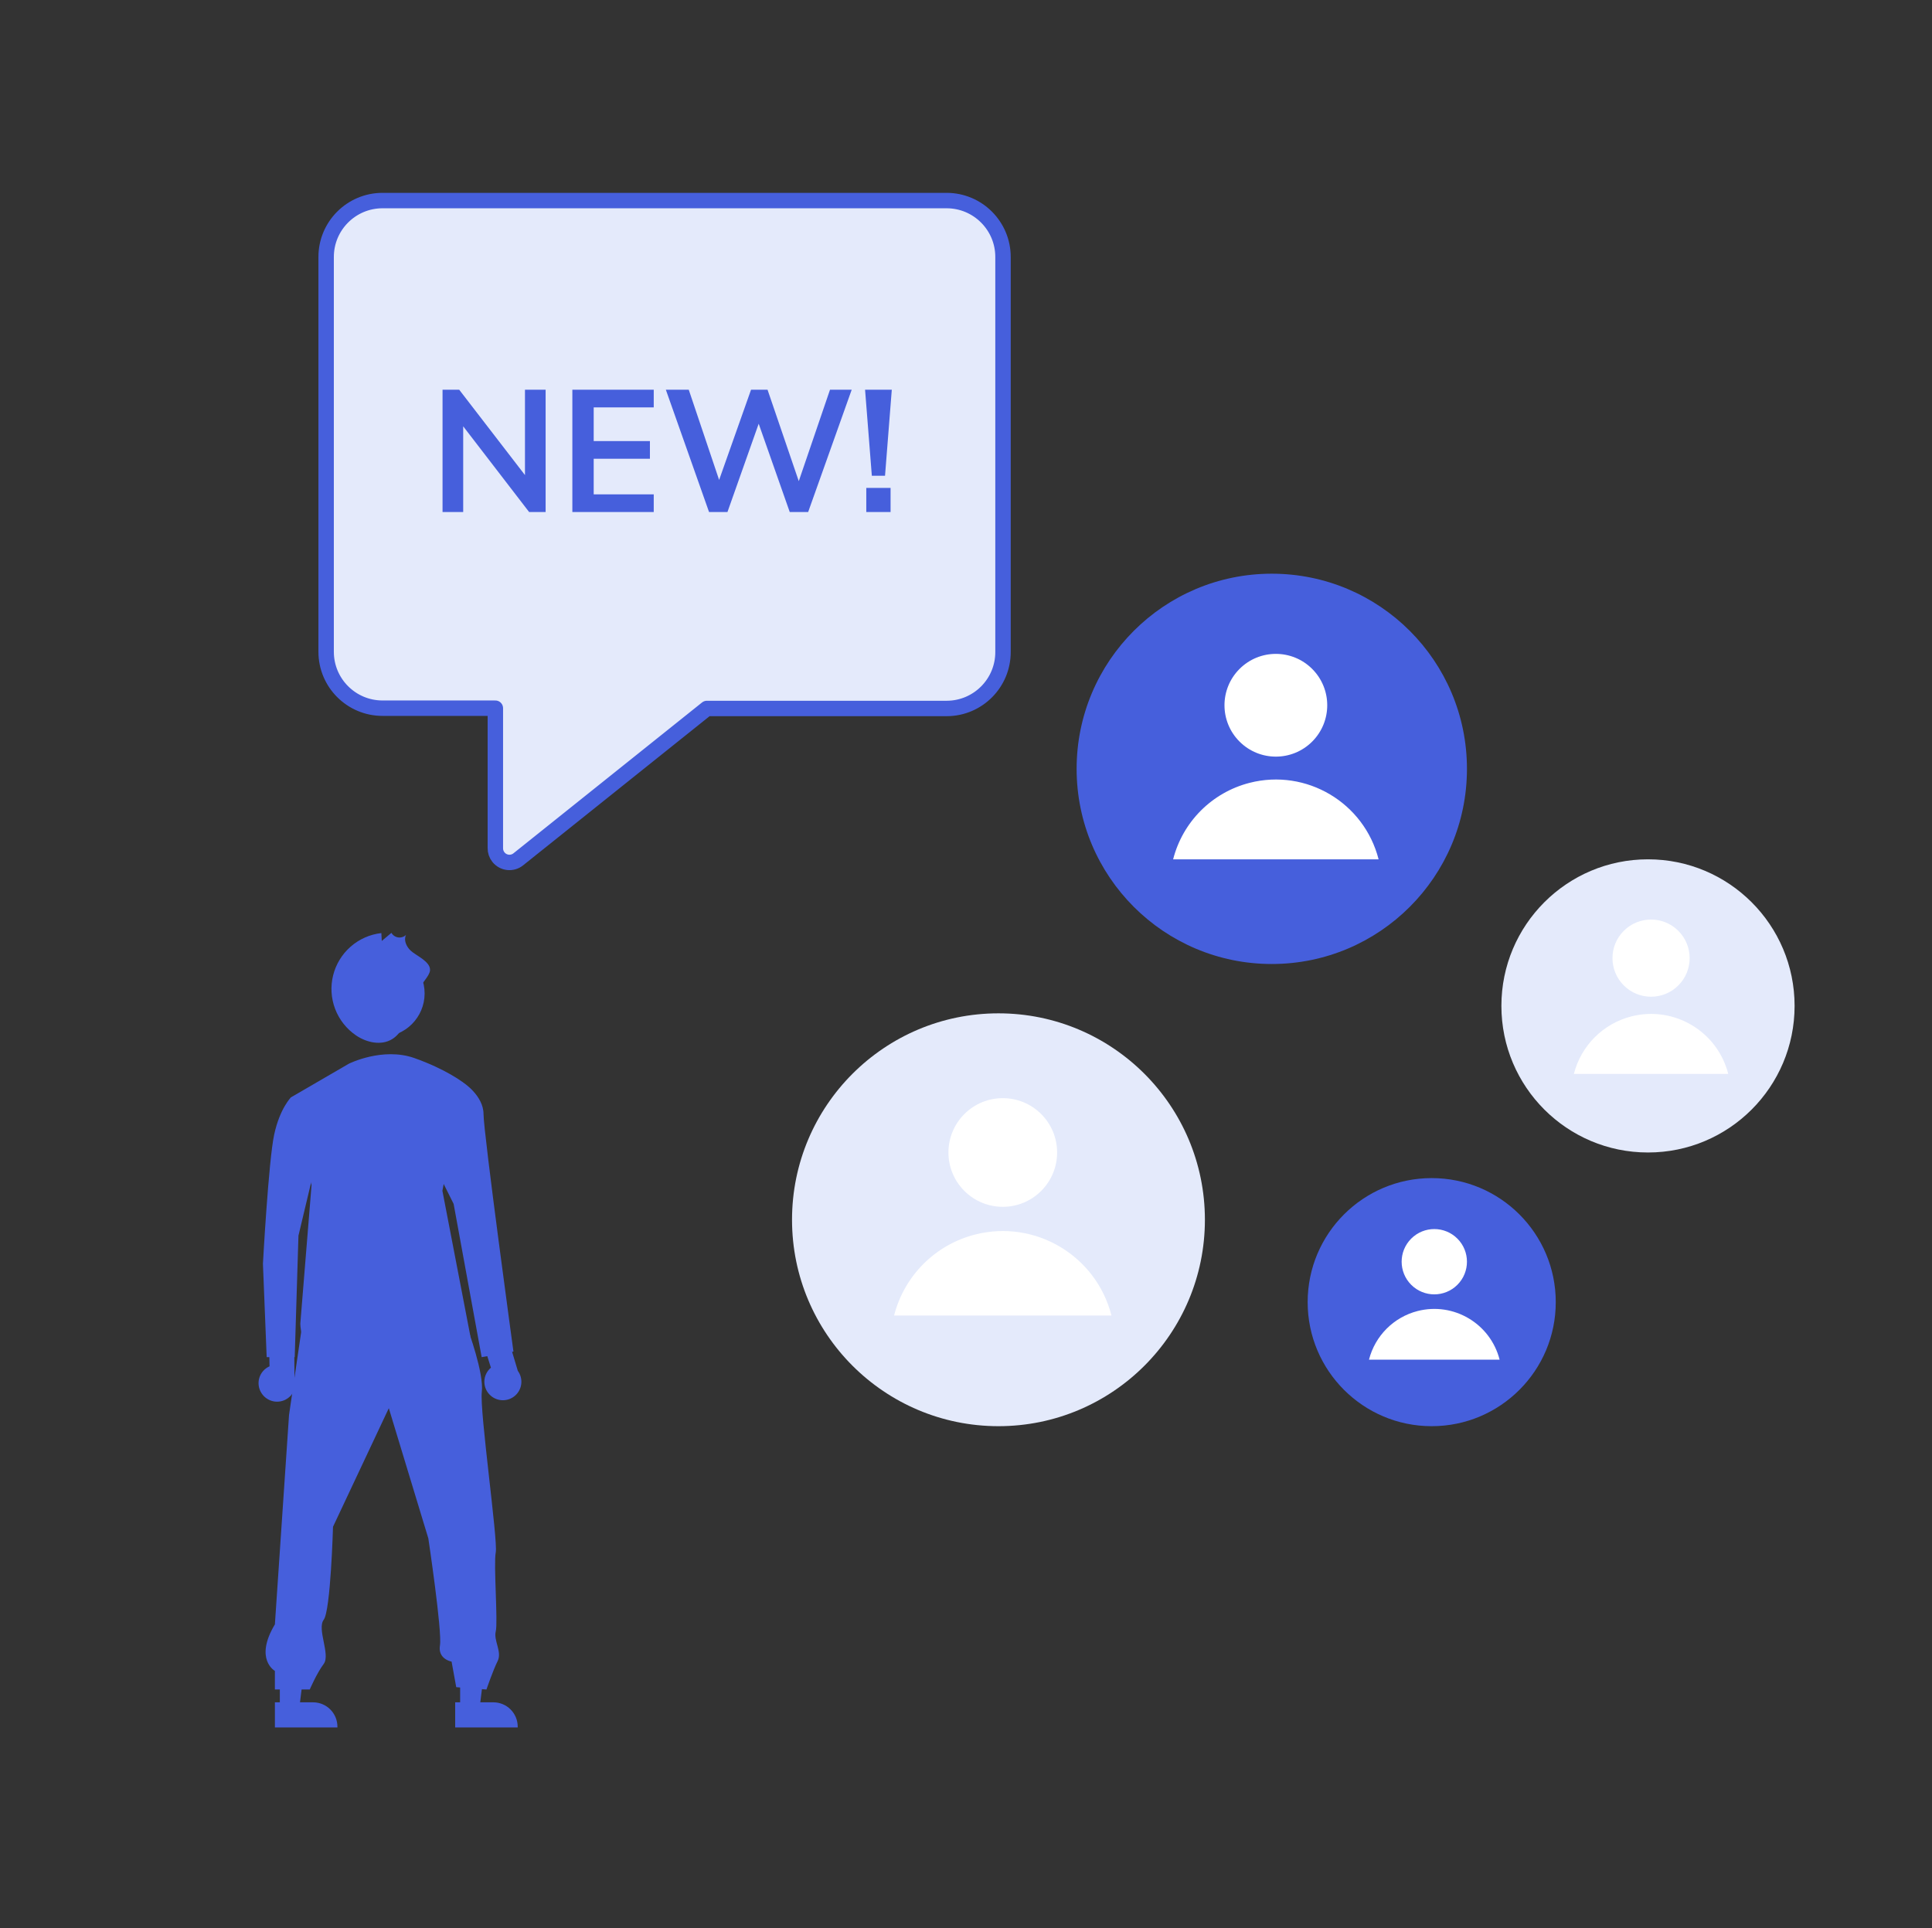 <svg width="501" height="500" viewBox="0 0 501 500" fill="none" xmlns="http://www.w3.org/2000/svg">
<rect x="0" y="0" width="501" height="500" fill="#333333" stroke="none"/>
<path d="M119.32 443.112H124.348L126.74 423.719H119.32L119.32 443.112Z" fill="#465FDC"/>
<path d="M118.038 447.986L134.25 447.985V447.78C134.25 446.107 133.585 444.502 132.402 443.318C131.218 442.135 129.613 441.47 127.94 441.47L118.038 441.471L118.038 447.986Z" fill="#465FDC"/>
<path d="M72.566 443.112H77.594L79.986 423.719H72.566L72.566 443.112Z" fill="#465FDC"/>
<path d="M71.285 447.986L87.497 447.985V447.78C87.497 446.107 86.832 444.502 85.649 443.318C84.465 442.135 82.86 441.47 81.187 441.47L71.285 441.471L71.285 447.986Z" fill="#465FDC"/>
<path d="M121.323 344.697C121.323 344.697 125.544 356.152 124.941 360.975C124.338 365.798 129.161 399.56 128.558 402.575C127.955 405.589 129.161 420.662 128.558 423.073C127.955 425.485 130.25 428.365 129.045 430.777C127.839 433.188 126.147 438.146 126.147 438.146L118.309 437.543L117.103 430.911C117.103 430.911 113.486 430.308 114.089 426.691C114.692 423.073 111.074 398.957 111.074 398.957L100.825 365.195L86.355 395.943C86.355 395.943 85.752 417.647 83.944 420.059C82.135 422.47 85.752 429.102 83.944 431.514C82.135 433.925 80.326 438.146 80.326 438.146H71.283V433.322C71.283 433.322 65.857 430.308 71.283 421.264L74.95 366.955L78.567 342.236L121.323 344.697Z" fill="#465FDC"/>
<path d="M98.849 268.887C92.63 268.887 87.588 263.845 87.588 257.626C87.588 251.407 92.63 246.366 98.849 246.366C105.068 246.366 110.109 251.407 110.109 257.626C110.109 263.845 105.068 268.887 98.849 268.887Z" fill="#465FDC"/>
<path d="M108.431 256.85C107.637 258.88 106.842 260.91 106.047 262.94C105.071 265.436 103.952 268.106 101.662 269.499C98.835 271.219 95.06 270.38 92.325 268.518C89.865 266.842 87.977 264.454 86.914 261.674C85.851 258.894 85.665 255.856 86.379 252.967C87.094 250.078 88.675 247.476 90.911 245.512C93.147 243.548 95.931 242.315 98.888 241.98L99.001 244.018L101.502 241.921C101.687 242.239 101.942 242.51 102.247 242.715C102.552 242.92 102.899 243.053 103.263 243.105C103.627 243.156 103.997 243.125 104.347 243.012C104.697 242.9 105.017 242.71 105.282 242.456C104.625 243.818 105.384 245.479 106.479 246.522C107.824 247.804 111.672 249.345 111.513 251.636C111.406 253.165 109.051 255.266 108.431 256.85Z" fill="#465FDC"/>
<path d="M67.852 361.354C67.464 360.775 67.208 360.117 67.101 359.429C66.995 358.74 67.04 358.036 67.235 357.367C67.43 356.697 67.769 356.079 68.229 355.555C68.688 355.031 69.257 354.614 69.895 354.334L69.67 343.44L76.257 341.689L76.359 357.077C76.758 358.18 76.74 359.392 76.306 360.483C75.872 361.573 75.053 362.466 74.005 362.994C72.956 363.521 71.751 363.645 70.617 363.343C69.483 363.04 68.499 362.333 67.852 361.354Z" fill="#465FDC"/>
<path d="M90.484 275.848C90.484 275.848 99.21 271.485 107.452 274.393C115.693 277.302 120.056 280.695 120.056 280.695L114.723 308.813L121.995 346.626C121.995 346.626 84.667 343.717 81.273 346.626C77.88 349.535 77.88 343.232 77.88 343.232L80.789 307.358L75.456 284.574L90.484 275.848Z" fill="#465FDC"/>
<path d="M127.314 361.998C126.779 361.551 126.348 360.992 126.052 360.361C125.757 359.73 125.603 359.041 125.602 358.344C125.601 357.647 125.753 356.959 126.047 356.327C126.341 355.695 126.77 355.135 127.304 354.687L124.029 344.294L129.859 340.764L134.277 355.505C134.971 356.452 135.293 357.62 135.183 358.788C135.073 359.957 134.538 361.044 133.679 361.844C132.821 362.645 131.699 363.102 130.526 363.131C129.352 363.159 128.21 362.756 127.314 361.998Z" fill="#465FDC"/>
<path d="M116.662 280.695H120.055C120.055 280.695 125.388 284.088 125.388 288.936C125.388 293.784 133.145 350.504 133.145 350.504L124.903 351.958L117.632 312.206L112.299 301.541L116.662 280.695Z" fill="#465FDC"/>
<path d="M84.667 284.574H75.456C75.456 284.574 72.547 287.482 71.093 294.269C69.639 301.056 68.184 327.719 68.184 327.719L69.154 351.958H76.426L77.395 320.448L82.243 300.087L84.667 284.574Z" fill="#465FDC"/>
<path d="M245.47 183.731H183.305L134.392 222.858C132.814 224.119 130.513 223.862 129.253 222.284C128.72 221.617 128.437 220.786 128.453 219.933V183.658H99.199C91.121 183.658 84.572 177.109 84.572 169.031V66.641C84.572 58.563 91.121 52.014 99.199 52.014H245.47C253.548 52.014 260.097 58.563 260.097 66.641V169.031C260.137 177.109 253.621 183.69 245.543 183.731C245.519 183.731 245.494 183.731 245.47 183.731Z" fill="#E4EAFB" stroke="#465FDC" stroke-width="4" stroke-linecap="round" stroke-linejoin="round"/>
<circle cx="371.266" cy="337.69" r="32.169" fill="#465FDC"/>
<path d="M377.925 321.219C381.232 324.525 381.232 329.887 377.925 333.194C374.618 336.501 369.257 336.501 365.95 333.194C362.643 329.887 362.643 324.525 365.95 321.219C369.257 317.912 374.618 317.912 377.925 321.219Z" fill="white"/>
<path d="M388.874 352.61C386.489 343.257 376.973 337.608 367.619 339.993C361.422 341.573 356.582 346.413 355.002 352.61H388.874Z" fill="white"/>
<circle cx="427.352" cy="260.866" r="38.015" fill="#E4EAFB"/>
<path d="M435.222 241.402C439.13 245.31 439.13 251.646 435.222 255.554C431.314 259.461 424.978 259.461 421.071 255.554C417.163 251.646 417.163 245.31 421.071 241.402C424.978 237.494 431.314 237.494 435.222 241.402Z" fill="white"/>
<path d="M448.159 278.498C445.341 267.445 434.096 260.769 423.043 263.588C415.719 265.455 410 271.174 408.133 278.498H448.159Z" fill="white"/>
<circle cx="329.796" cy="199.39" r="50.61" fill="#465FDC"/>
<path d="M340.272 173.477C345.475 178.679 345.475 187.115 340.272 192.317C335.07 197.52 326.635 197.52 321.432 192.317C316.23 187.115 316.23 178.679 321.432 173.477C326.635 168.274 335.07 168.274 340.272 173.477Z" fill="white"/>
<path d="M357.496 222.863C353.744 208.148 338.773 199.261 324.058 203.013C314.308 205.5 306.694 213.113 304.208 222.863H357.496Z" fill="white"/>
<circle cx="258.919" cy="316.326" r="53.533" fill="#E4EAFB"/>
<path d="M270.001 288.917C275.504 294.42 275.504 303.342 270.001 308.845C264.498 314.348 255.576 314.348 250.073 308.845C244.57 303.342 244.57 294.42 250.073 288.917C255.576 283.414 264.498 283.414 270.001 288.917Z" fill="white"/>
<path d="M288.22 341.155C284.251 325.59 268.416 316.19 252.851 320.159C242.537 322.789 234.484 330.842 231.854 341.155H288.22Z" fill="white"/>
<path d="M114.759 132.79V101.065H119.079L136.134 123.205V101.065H141.489V132.79H137.214L120.114 110.56V132.79H114.759ZM148.421 132.79V101.065H169.526V105.655H153.956V114.385H168.536V118.975H153.956V128.2H169.526V132.79H148.421ZM183.87 132.79L172.665 101.065H178.605L186.48 124.465L194.76 101.065H199.035L207.135 124.78L215.235 101.065H220.86L209.565 132.79H204.795L196.74 109.885L188.64 132.79H183.87ZM226.082 123.385L224.327 101.065H231.257L229.502 123.385H226.082ZM224.642 132.79V126.535H230.942V132.79H224.642Z" fill="#465FDC"/>
</svg>
